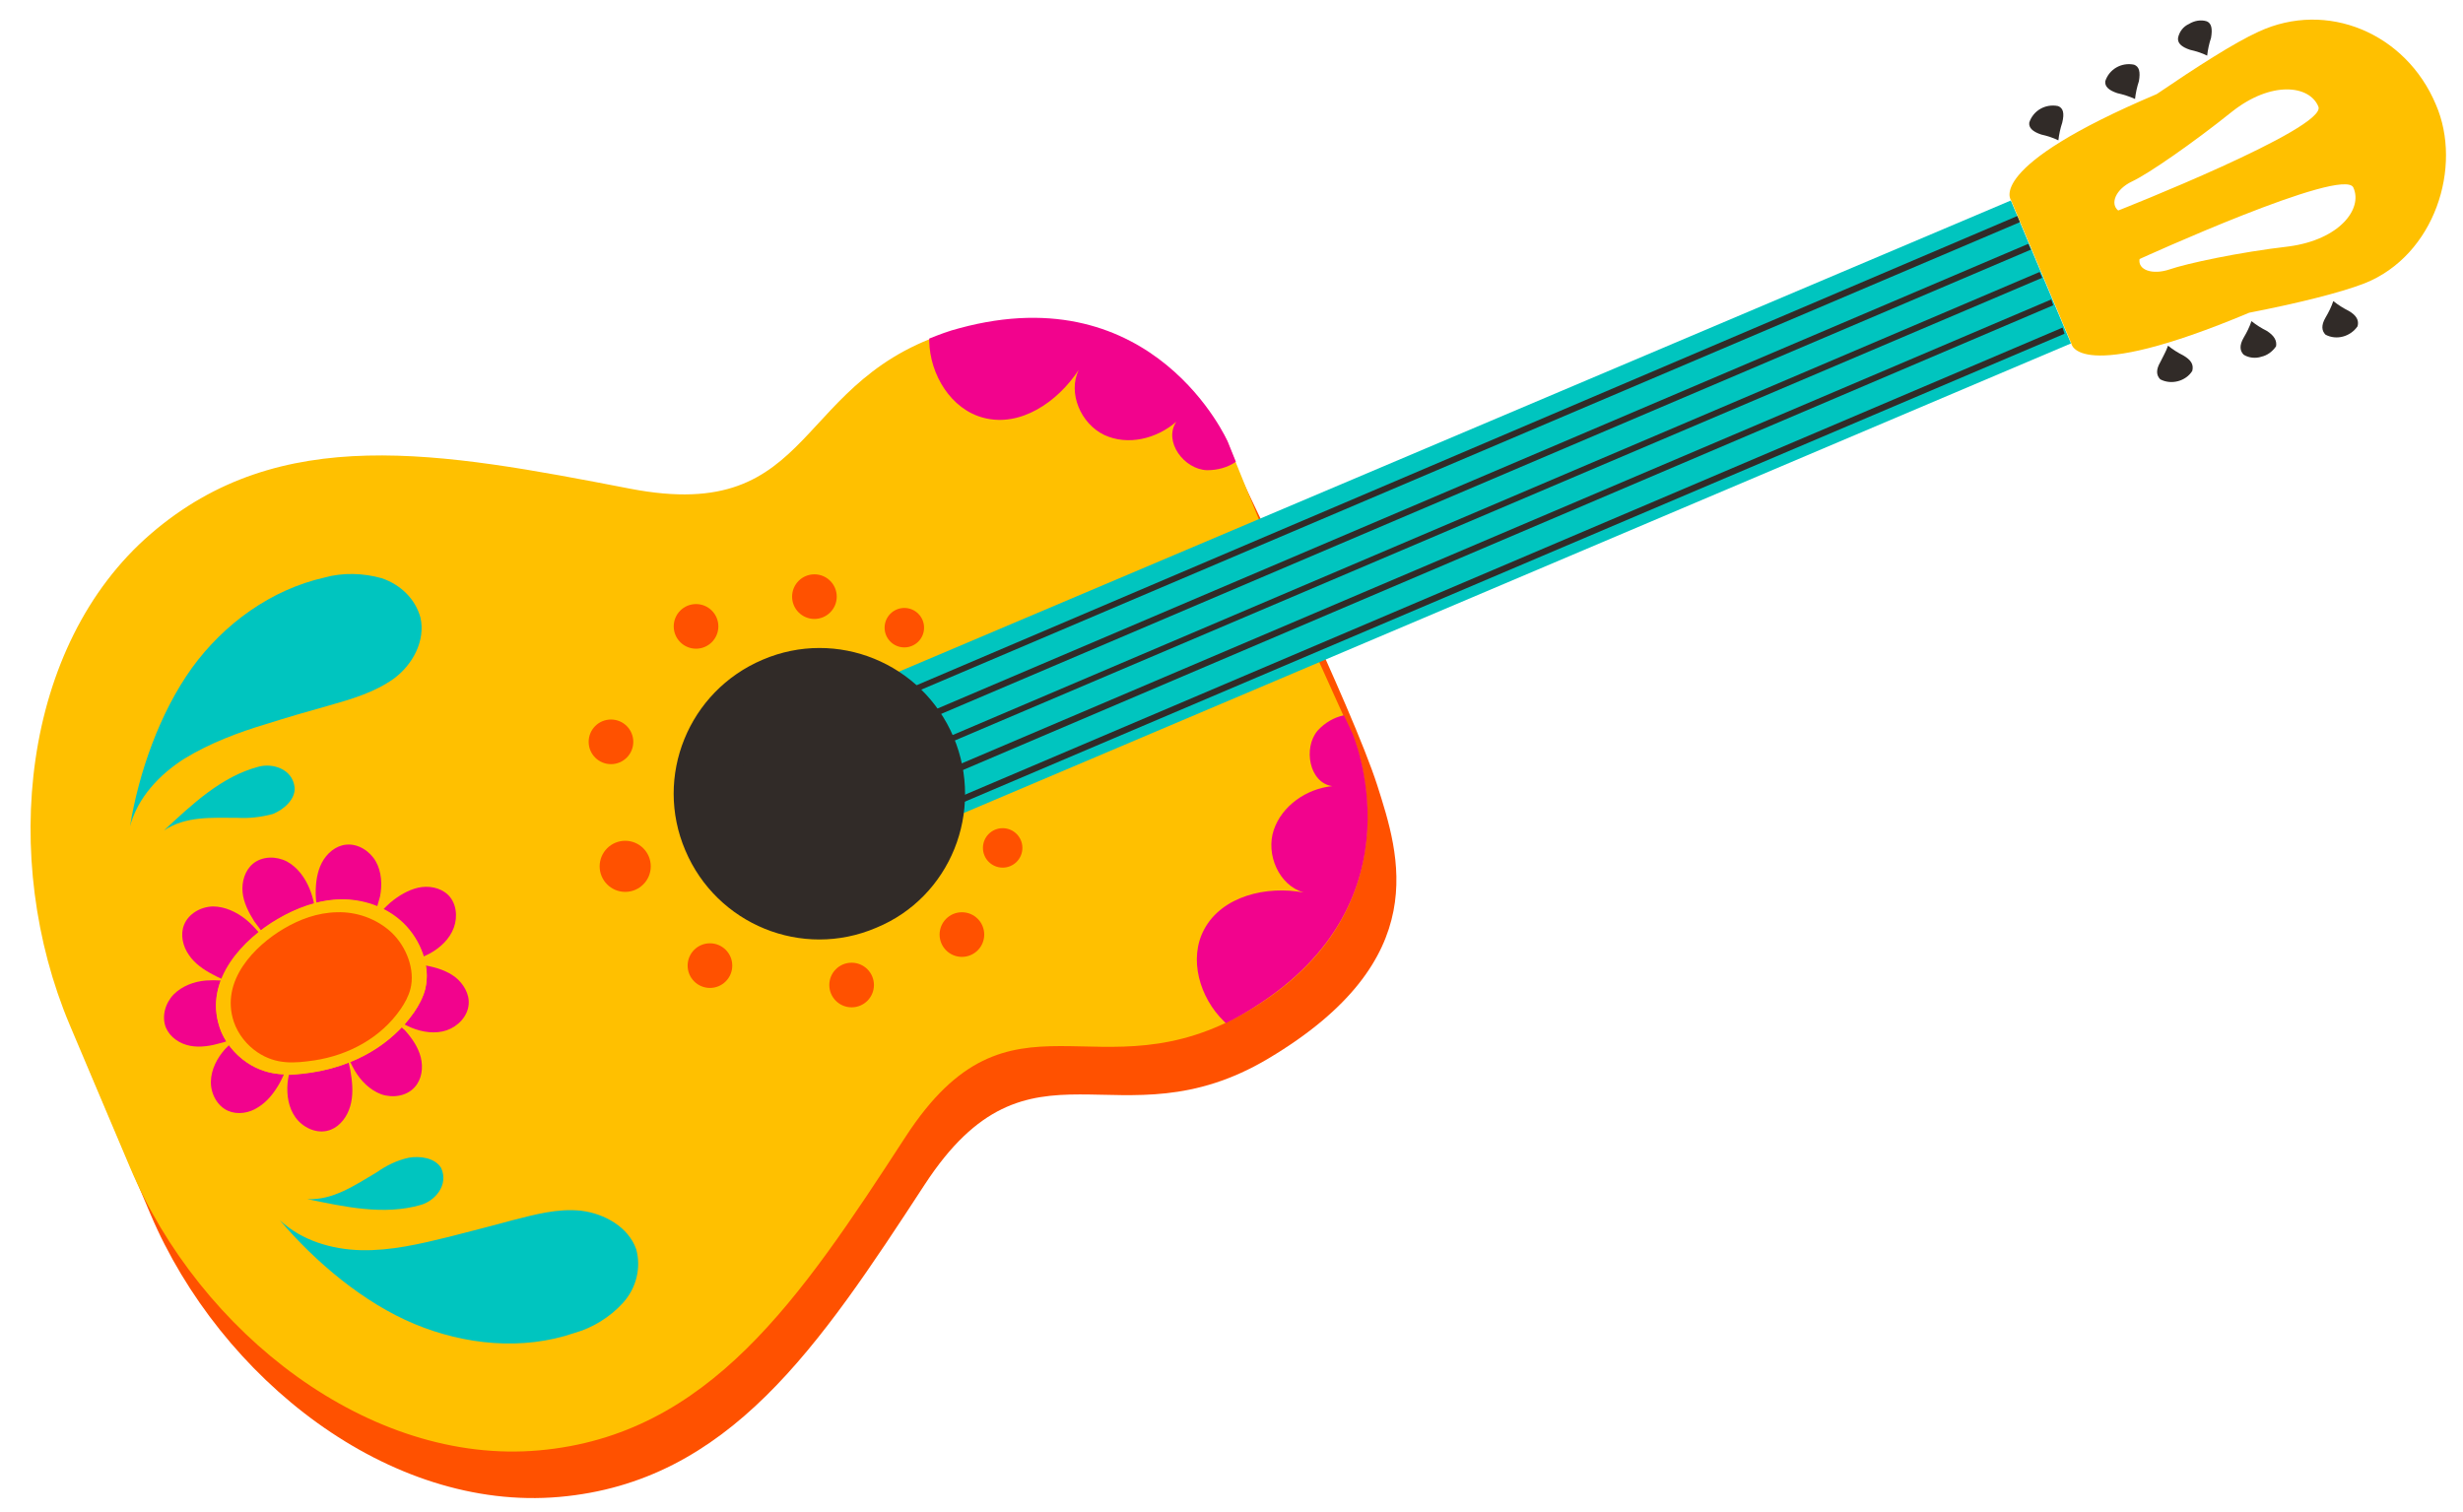<?xml version="1.0" encoding="UTF-8"?><svg xmlns="http://www.w3.org/2000/svg" xmlns:xlink="http://www.w3.org/1999/xlink" height="467.5" preserveAspectRatio="xMidYMid meet" version="1.0" viewBox="-6.7 182.8 761.5 467.5" width="761.5" zoomAndPan="magnify"><g><g id="change1_2"><path d="M419.1,425.6c-7.7-23.9-40.6-91.9-40.6-91.9s-22.1-51.3-82.4-34.7c-52.3,14.4-43,60.7-101.9,49.3 s-108.1-20.5-148.1,14S-0.5,462.9,21.1,514l18.7,44.2c21.7,51.1,73.9,92.1,126.4,87.5s80.3-46.5,113-96.6s59.7-11.2,106.3-39 C436.8,479.5,426,447.3,419.1,425.6z" fill="#FF5100"/></g><g id="change2_2"><path d="M273.3,534.3c32.7-50.3,59.5-11.4,106.1-39c53.8-31.9,32.5-84,32.5-84l-10.6-23.5l-18.7-44.2l-9.7-23.9 c0,0-22.7-51.5-83-35.1c-52.3,14.4-43,60.7-101.9,49.3s-108.1-20.5-148.1,14S-6.7,448.5,14.8,499.6l18.7,44.2 C55.1,595,107.5,636,160,631.3S240.6,584.6,273.3,534.3z" fill="#FFC000"/></g><g id="change3_1"><path d="M624.3 266.9L615 244.8 261.3 394.7 270.6 416.8 280.2 438.9 633.6 289z" fill="#00C5BF"/></g><g id="change2_3"><path d="M746.4,215.1c-9.3-22.1-33.7-32.3-54.8-22.5c-7.5,3.4-19.3,11-31.5,19.3l0,0c-53.6,22.7-45,32.9-45,32.9 l9.3,22.1l0,0l9.3,22.1c0,0,1.4,13,55-9.5l0,0c14.4-2.8,28-6.1,35.7-9.1C746,261.8,754.8,234.4,746.4,215.1z M652.5,238.9 c5.1-2.4,18.7-11.8,30.8-21.5c12.2-9.7,24.1-8.3,26.8-1.6c2.6,6.7-61.9,32.1-61.9,32.1C645.6,245.8,647.4,241.3,652.5,238.9z M701,259c-15.6,1.8-31.7,5.3-36.9,7.1c-5.3,1.8-9.9,0.2-9.3-3.2c0,0,63.1-28.8,66.1-22.1C723.9,247.4,716.6,256.9,701,259L701,259 z" fill="#FFC000"/></g><g id="change4_1"><path d="M288.1,410.7c-9.7-22.9-36.1-33.7-59-23.9c-22.9,9.7-33.7,36.1-23.9,59c9.7,22.9,36.1,33.7,59,23.9l0,0 C287.1,460.3,297.8,433.7,288.1,410.7z" fill="#312B28"/></g><g id="change5_10"><path d="M372.9,319.4c0,0-22.7-51.5-83-35.1c-3.2,0.8-6.3,2-9.3,3.2c0,0.2,0,0.6,0,0.8c0.2,10.3,6.7,21.1,16.8,23.7 c11.4,3,22.9-4.9,29.4-14.8c-3.4,7.1,0.6,16.6,7.9,20.1c7.3,3.4,16.2,1.2,22.3-4.1c-4.1,6.1,2.4,14.8,9.5,15c3.2,0,6.3-0.8,8.9-2.6 L372.9,319.4z" fill="#F2038D"/></g><g id="change5_11"><path d="M411.4,409.5c0,0,22.5,51.7-30.4,84.8c-2.8,1.8-5.7,3.4-8.7,4.9c-0.2-0.2-0.4-0.4-0.6-0.6 c-7.5-7.3-11-19.3-6.1-28.4c5.5-10.3,19.3-13.6,30.8-11.4c-7.7-2.2-11.8-11.8-9.3-19.3s10.1-12.8,18.1-13.6 c-7.1-1-9.1-11.8-4.5-17.2c2.2-2.4,5.1-4.1,8.1-4.7L411.4,409.5z" fill="#F2038D"/></g><g id="change1_3"><circle cx="186.6" cy="450.7" fill="#FF5100" r="7.9"/></g><g id="change1_4"><circle cx="212.8" cy="481.4" fill="#FF5100" r="6.9"/></g><g id="change1_5"><circle cx="256.6" cy="487.4" fill="#FF5100" r="6.9"/></g><g id="change1_6"><circle cx="290.7" cy="471.8" fill="#FF5100" r="6.9"/></g><g id="change1_7"><circle cx="303.3" cy="445" fill="#FF5100" r="6.1"/></g><g id="change1_8"><circle cx="182.2" cy="412.2" fill="#FF5100" r="6.9"/></g><g id="change1_9"><circle cx="208.5" cy="376.5" fill="#FF5100" r="6.9"/></g><g id="change1_10"><circle cx="245.1" cy="367.3" fill="#FF5100" r="6.9"/></g><g id="change1_11"><circle cx="272.9" cy="376.9" fill="#FF5100" r="6.1"/></g><g id="change4_2"><path d="M219.3 421.1L218.5 419.5 617 249.6 617.8 251.5z" fill="#312B28"/></g><g id="change4_3"><path d="M222.7 429.8L221.9 428 620.4 258.2 621.2 260z" fill="#312B28"/></g><g id="change4_4"><path d="M226.2 438.3L225.4 436.7 623.9 266.9 624.7 268.7z" fill="#312B28"/></g><g id="change4_5"><path d="M229.6 447.1L228.8 445.2 627.5 275.4 628.1 277.2z" fill="#312B28"/></g><g id="change4_6"><path d="M233.1 455.6L232.3 453.8 631 284.1 631.6 286z" fill="#312B28"/></g><g id="change4_7"><path d="M629.6,215.6c-3.9-0.8-7.7,1.4-8.9,5.1c-0.2,1.6,1,2.8,3.7,3.7c1.8,0.4,3.7,1,5.3,1.8 c0.2-1.8,0.6-3.7,1.2-5.5C631.6,217.8,631.2,216.2,629.6,215.6z" fill="#312B28"/></g><g id="change4_8"><path d="M653.1,202.8c-3.9-0.8-7.7,1.4-8.9,5.1c-0.2,1.6,1,2.8,3.7,3.7c1.8,0.4,3.7,1,5.5,1.8 c0.2-1.8,0.6-3.7,1.2-5.5C655.1,205,654.7,203.4,653.1,202.8z" fill="#312B28"/></g><g id="change4_9"><path d="M675.6,189.4c-1.8-0.6-3.9-0.2-5.5,0.8c-1.8,0.8-3,2.4-3.4,4.3c-0.2,1.6,1,2.8,3.7,3.7 c1.8,0.4,3.7,1,5.3,1.8c0.2-1.8,0.6-3.7,1.2-5.5C677.4,191.6,677,190,675.6,189.4z" fill="#312B28"/></g><g id="change4_10"><path d="M668.3,292.7c-1.6-0.8-3.2-1.8-4.7-3c-0.6,1.8-1.6,3.4-2.4,5.1c-1.4,2.4-1.2,4.1,0,5.3 c3.4,1.8,7.9,0.6,9.9-2.6C671.6,295.5,670.7,294.1,668.3,292.7z" fill="#312B28"/></g><g id="change4_11"><path d="M694.1,285.1c-1.6-0.8-3.2-1.8-4.7-3c-0.6,1.8-1.4,3.4-2.4,5.1c-1.4,2.4-1.2,4.1,0,5.3 c1.6,1,3.7,1.2,5.5,0.6c1.8-0.4,3.4-1.6,4.5-3.2C697.3,288.2,696.5,286.6,694.1,285.1z" fill="#312B28"/></g><g id="change4_12"><path d="M719.4,278.9c-1.6-0.8-3.2-1.8-4.7-3c-0.6,1.8-1.4,3.4-2.4,5.1c-1.4,2.4-1.2,4.1,0,5.3 c3.4,1.8,7.7,0.6,9.9-2.6C722.7,281.9,721.9,280.3,719.4,278.9z" fill="#312B28"/></g><g id="change3_2"><path d="M173,557.2c-7.3-0.8-14.4,1.2-21.5,3c-6.5,1.8-13,3.4-19.5,5.1c-8.9,2.2-17.9,4.3-27,4.1s-18.5-3-25.2-9.3 c11,13,26,25.6,41.6,32.1s33.5,8.3,49.5,2.8c5.7-1.6,11-4.9,15-9.3c4.1-4.5,5.7-10.8,4.1-16.6C187.6,562.3,180.3,558.1,173,557.2z" fill="#00C5BF"/></g><g id="change3_3"><path d="M119.7,540.8c-3.7,0.8-6.9,2.4-9.9,4.5c-6.9,4.1-13.6,8.7-21.5,8.3c11.6,2.4,23.7,5.1,35.1,1.8 c4.3-1.2,8.7-6.1,6.3-11.4C127.8,540.8,123.1,540.2,119.7,540.8z" fill="#00C5BF"/></g><g id="change3_4"><path d="M75.6,406.7c6.3-2,12.8-3.9,19.3-5.7c7.1-2,14.2-4.1,20.1-8.3c5.9-4.3,9.9-11.8,8.3-18.9 c-1.6-5.9-6.3-10.3-12-12.2c-5.7-1.6-12-1.8-17.7-0.2c-16.4,3.7-31,14.2-41,28c-9.9,13.8-16.4,32.3-19.1,48.9 c2.4-8.9,9.1-16,16.8-20.9C58.2,412.6,66.9,409.3,75.6,406.7z" fill="#00C5BF"/></g><g id="change3_5"><path d="M84.4,426.4c-0.6-5.9-6.9-7.7-11.2-6.5c-11.4,3-20.5,11.6-29.2,19.7c6.7-4.5,14.8-3.9,22.7-3.9 c3.7,0.2,7.3-0.2,11-1.2C81.1,433.1,84.6,430,84.4,426.4z" fill="#00C5BF"/></g></g><g><g id="change5_1"><path d="M76.7,475.4c-2.3-3-4.5-5.9-7.4-8.3c-2.9-2.3-6.5-4-10.2-4c-3.7,0.1-7.5,2.2-8.9,5.7 c-1.2,3-0.4,6.6,1.5,9.3c1.8,2.7,4.6,4.6,7.5,6.1c3.1,1.7,6.4,2.9,9.9,3.8L76.7,475.4z" fill="#F2038D"/></g><g id="change5_2"><path d="M63.3,504.8c-0.9-1.3-1.6-2.8-2.1-4.3c-1.7-5.2-1.3-10,0.4-14.5c-1.5-0.1-3-0.1-4.6,0 c-3.7,0.3-7.4,1.7-10,4.3c-2.6,2.7-3.8,6.8-2.4,10.3c1.3,3,4.3,5,7.5,5.6c3.2,0.6,6.5,0,9.6-0.9C62.3,505.2,62.8,505,63.3,504.8z" fill="#F2038D"/></g><g id="change5_3"><path d="M74,470.5c1.6-1.2,3.3-2.4,5.1-3.4c3.5-2.1,7.3-3.7,11.3-4.8c-0.3-1.6-0.8-3.2-1.4-4.7 c-1.4-3.4-3.7-6.6-7-8.4c-3.3-1.7-7.6-1.7-10.5,0.7c-2.5,2.1-3.5,5.6-3.2,8.8c0.3,3.2,1.9,6.3,3.6,9 C72.5,468.6,73.3,469.5,74,470.5z" fill="#F2038D"/></g><g id="change5_4"><path d="M92.8,449.6c-1.5,2.9-1.9,6.2-1.9,9.5c0,1,0.1,1.9,0.2,2.9c2.4-0.6,4.8-0.9,7.2-1c4-0.1,7.9,0.7,11.6,2.2 c0.3-1,0.6-2.1,0.9-3.2c0.7-3.6,0.5-7.6-1.3-10.8c-1.8-3.2-5.5-5.6-9.2-5.2C97.1,444.3,94.3,446.7,92.8,449.6z" fill="#F2038D"/></g><g id="change5_5"><path d="M114,461.9c-0.8,0.7-1.5,1.4-2.2,2.1c2.2,1.1,4.3,2.6,6.1,4.3c2.9,2.8,5.1,6.4,6.3,10.3 c0.6-0.3,1.3-0.6,1.9-0.9c3.3-1.8,6.2-4.5,7.5-8s0.8-7.8-1.9-10.3c-2.4-2.2-6-2.8-9.1-2.1S116.5,459.8,114,461.9z" fill="#F2038D"/></g><g id="change5_6"><path d="M124.8,488.6c-0.7,2.7-2,5.1-3.5,7.3c-0.9,1.3-1.9,2.5-2.9,3.7c0.7,0.4,1.4,0.7,2.1,1 c3.4,1.4,7.4,2,10.9,0.8c3.5-1.2,6.5-4.3,6.8-8c0.3-3.2-1.6-6.4-4.1-8.4c-2.6-2-5.8-3-9-3.6c-0.1,0-0.1,0-0.2,0 C125.4,483.7,125.3,486.2,124.8,488.6z" fill="#F2038D"/></g><g id="change5_7"><path d="M117.5,500.5c-4.5,4.7-9.9,8.3-15.9,10.7c0.4,0.9,0.9,1.8,1.4,2.7c1.9,3.2,4.7,6,8.2,7.3 c3.5,1.2,7.8,0.6,10.3-2.2c2.2-2.4,2.7-6,1.9-9.2c-0.8-3.2-2.7-5.9-4.9-8.4C118.1,501.1,117.8,500.8,117.5,500.5z" fill="#F2038D"/></g><g id="change5_8"><path d="M102,516.3c-0.2-1.7-0.5-3.3-0.9-4.9c-3.5,1.4-7.2,2.4-10.9,3c-2.5,0.4-5.1,0.7-7.6,0.8 c-0.2,0.9-0.3,1.8-0.4,2.6c-0.3,3.7,0.3,7.6,2.5,10.6c2.2,3,6.1,4.9,9.7,4.1c3.2-0.7,5.6-3.4,6.8-6.5 C102.4,522.9,102.4,519.5,102,516.3z" fill="#F2038D"/></g><g id="change5_9"><path d="M79.6,518c0.6-1,1-2,1.5-3c-4.1-0.1-8-1.3-11.4-3.6c-2.2-1.5-4-3.3-5.6-5.4c-0.4,0.4-0.8,0.8-1.2,1.2 c-2.5,2.8-4.3,6.3-4.4,10c-0.1,3.7,1.9,7.6,5.3,9.1c3,1.3,6.6,0.7,9.3-1.1C75.9,523.5,78,520.8,79.6,518z" fill="#F2038D"/></g><g id="change2_1"><path d="M79.1,467c-10.3,6-22.9,18.6-17.9,33.5c1.5,4.5,4.7,8.4,8.5,10.9c6.8,4.5,13.4,4,20.5,2.9 c12.4-1.9,23.9-8.1,31.1-18.5c1.5-2.2,2.8-4.6,3.5-7.3c1.7-6.9-1.4-15.1-6.8-20.3c-5.4-5.2-12.8-7.5-19.7-7.3 C91.4,461.1,84.9,463.6,79.1,467z" fill="#FFC000"/></g><g id="change1_1"><path d="M81,470c-8.8,5.2-19.7,16-15.4,28.8c1.3,3.8,4,7.2,7.3,9.4c5.8,3.9,11.5,3.4,17.6,2.5 c10.6-1.6,20.6-7,26.7-15.9c1.3-1.9,2.4-3.9,3-6.2c1.5-5.9-1.2-13-5.8-17.4c-4.7-4.4-11-6.5-16.9-6.3C91.5,465,85.9,467.1,81,470z" fill="#FF5100"/></g></g></svg>